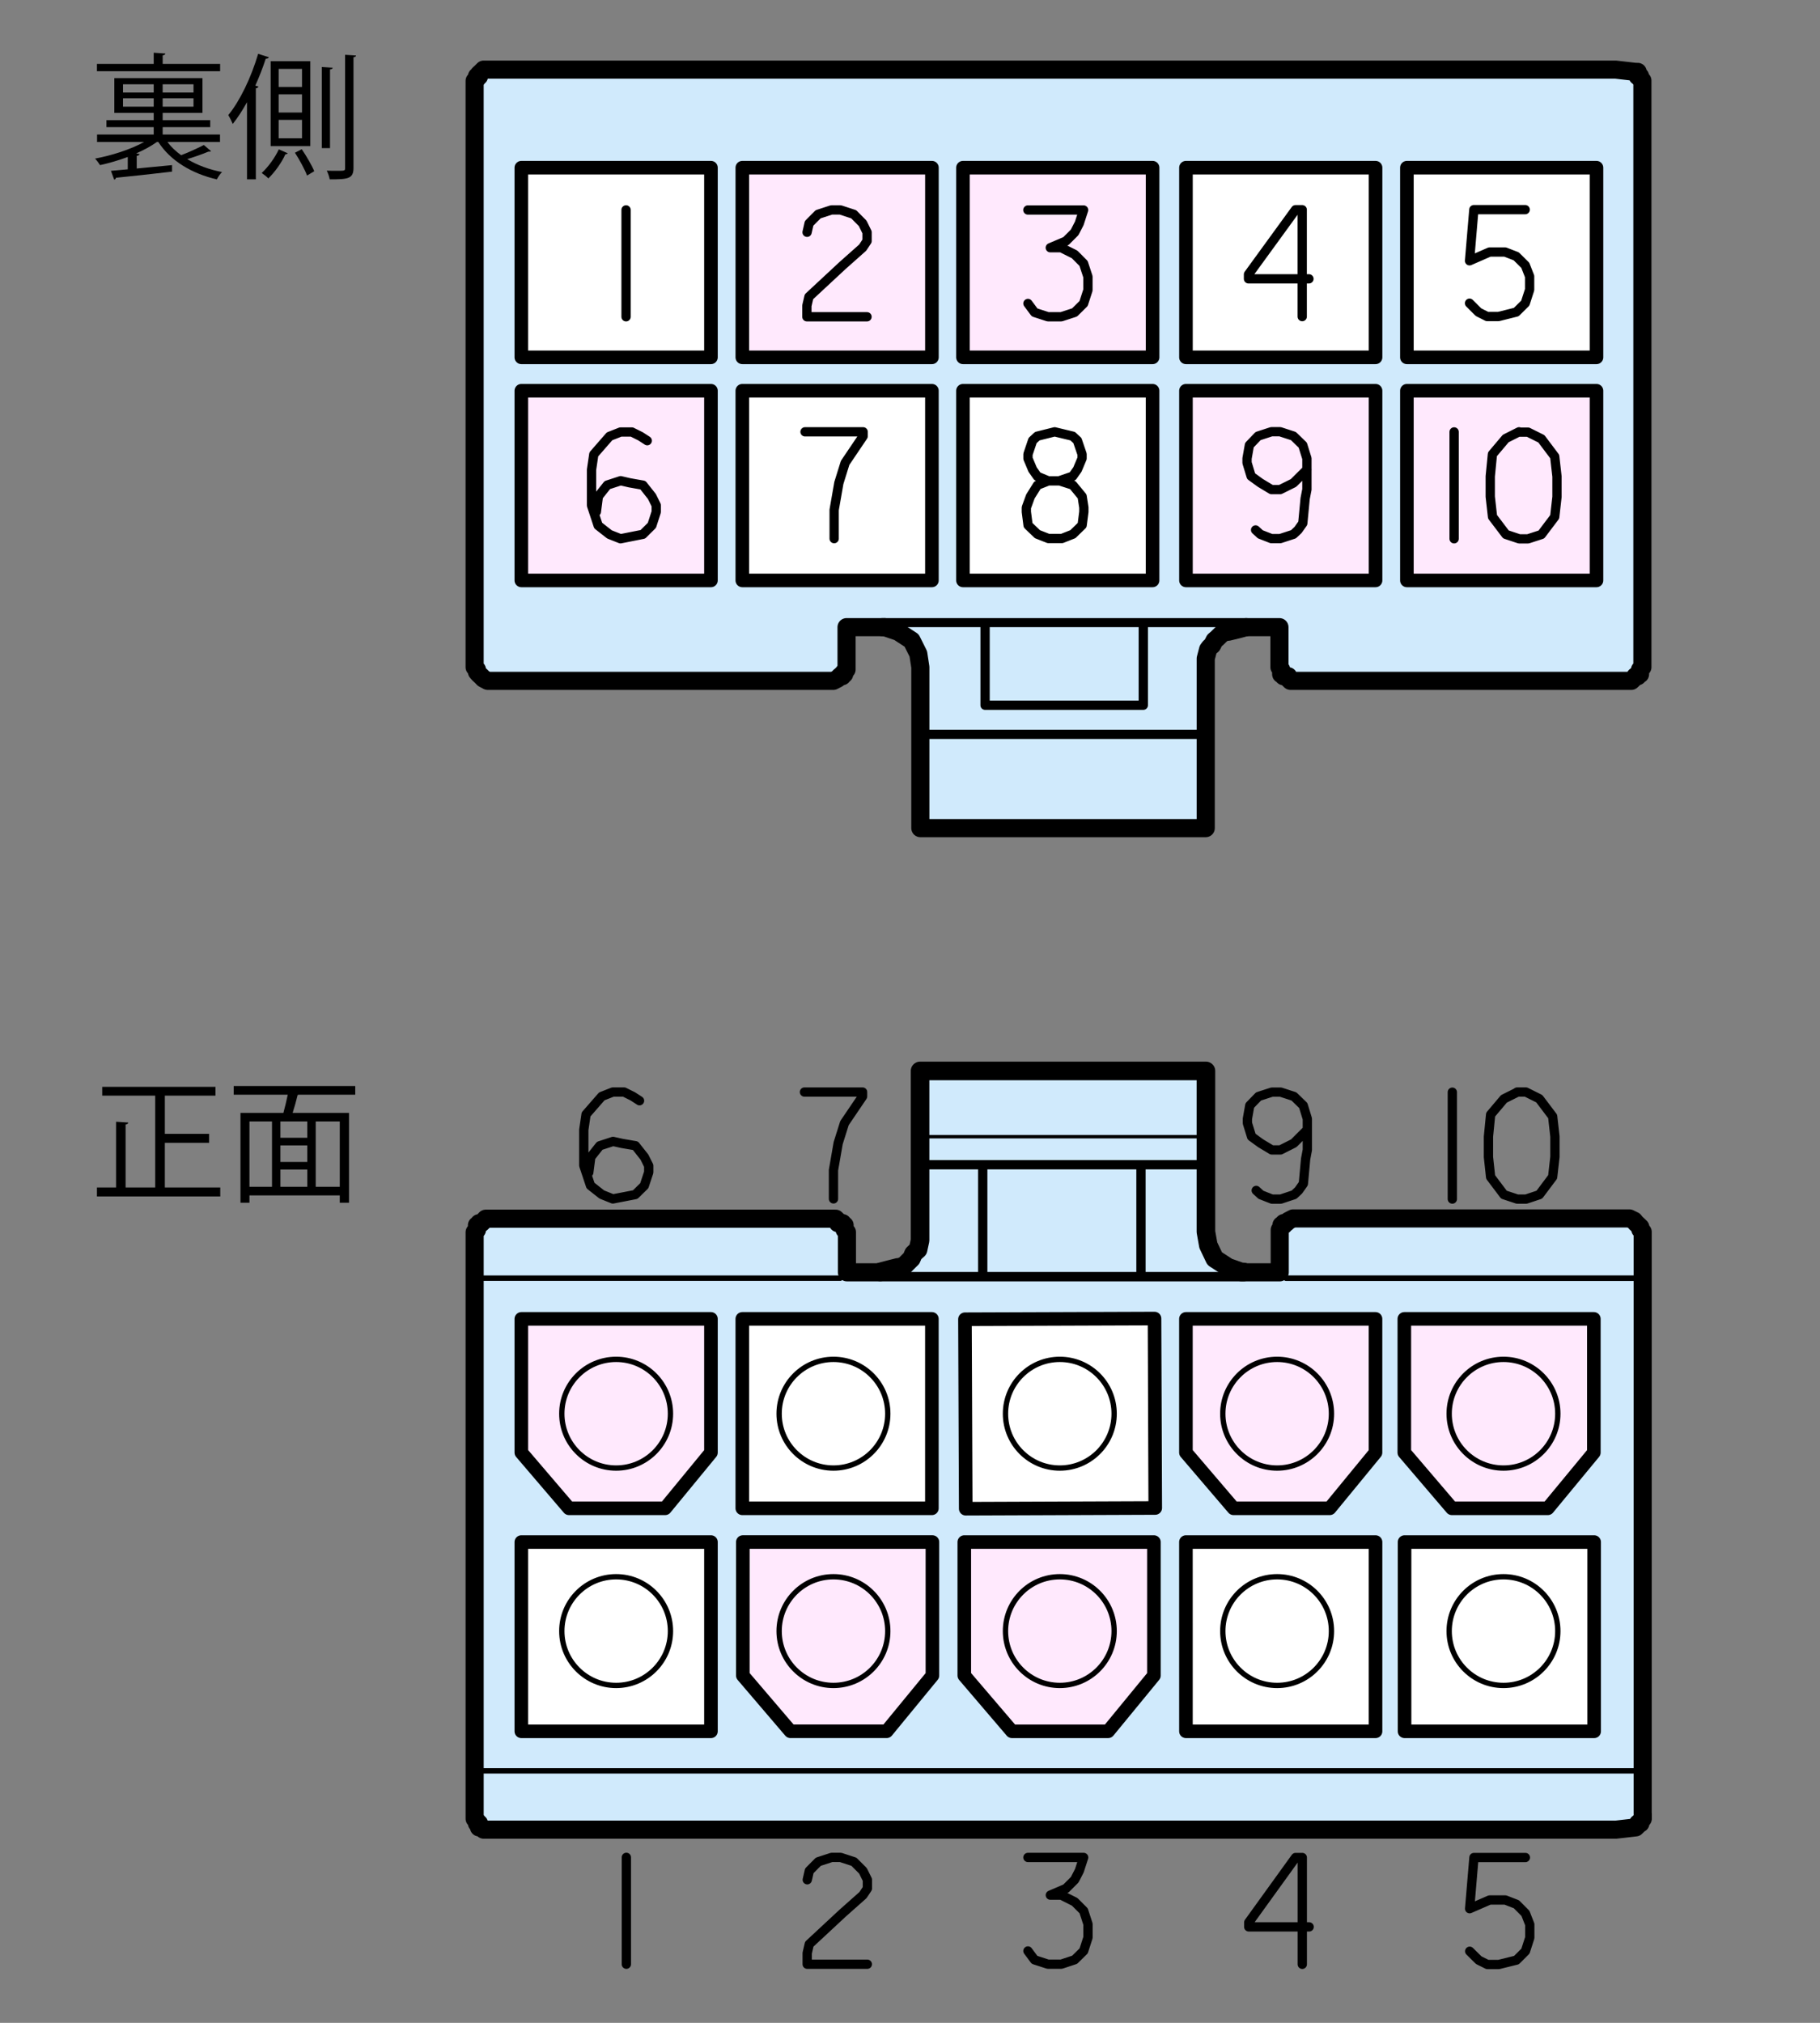 <?xml version="1.0" encoding="utf-8"?>
<!-- Generator: Adobe Illustrator 16.0.0, SVG Export Plug-In . SVG Version: 6.00 Build 0)  -->
<!DOCTYPE svg PUBLIC "-//W3C//DTD SVG 1.1//EN" "http://www.w3.org/Graphics/SVG/1.1/DTD/svg11.dtd">
<svg version="1.1" id="レイヤー_1" xmlns="http://www.w3.org/2000/svg" xmlns:xlink="http://www.w3.org/1999/xlink" x="0px"
	 y="0px" width="201px" height="223.334px" viewBox="-44.083 0 201 223.334" enable-background="new -44.083 0 201 223.334"
	 xml:space="preserve">
<rect x="-44.083" y="0" width="201" height="223.334" fill="#808080" stroke="none"/>
<g id="レイヤー_1_1_">
	<g>
		
			<path fill="#D0EAFC" stroke="#000000" stroke-width="2" stroke-linecap="round" stroke-linejoin="round" stroke-miterlimit="10" d="
			M8.334,9.406v64.258l0.255,0.26v0.254l0.22,0.258l0.25,0.225l0.25,0.26l0.47,0.25h38.17l0.48-0.25l0.25-0.26h0.25v-0.225h0.22
			v-0.258l0.26-0.254v-4.682h47.809v4.422l0.191,0.26v0.512h0.26v0.225h0.52v0.26l0.25,0.25h37.642l0.26-0.25l0.188-0.26h0.252
			v-0.225h0.261v-0.512l0.26-0.26V8.894l-0.258-0.226V8.416h-0.26V7.937h-0.257l-2.19-0.25H9.33l-0.258,0.26L8.816,8.176v0.261H8.59
			v0.26L8.335,8.926v0.521L8.334,9.406z"/>
		
			<path fill="#D0EAFC" stroke="#000000" stroke-width="2" stroke-linecap="round" stroke-linejoin="round" stroke-miterlimit="10" d="
			M93.541,69.242l-0.965,0.26l-1.027,0.25h-0.271l-0.438,0.226l-0.271,0.26l-0.26,0.257l-0.262,0.217l-0.26,0.517l-0.26,0.226
			l-0.189,0.254l-0.26,0.996v18.726H57.56V73.664l-0.225-1.475l-0.74-1.479l-1.472-0.959l-1.51-0.51H53.39"/>
		
			<path fill="none" stroke="#000000" stroke-width="1.026" stroke-linecap="round" stroke-linejoin="round" stroke-miterlimit="10" d="
			M82.182,69.242v8.619 M64.709,77.861v-8.619 M82.179,77.861H64.71 M57.56,81.074h31.545"/>
		
			<path fill="#FFFFFF" stroke="#000000" stroke-width="1.5" stroke-linecap="round" stroke-linejoin="round" stroke-miterlimit="10" d="
			M13.494,18.513h20.94v20.94h-20.94V18.513z M37.897,43.14h20.94v20.942h-20.94V43.14z M62.267,43.14h20.939v20.942H62.267V43.14z
			 M111.294,18.513h20.938v20.94h-20.938V18.513z M86.894,18.513h20.939v20.94H86.894V18.513z"/>
		
			<path fill="#FFE9FD" stroke="#000000" stroke-width="1.5" stroke-linecap="round" stroke-linejoin="round" stroke-miterlimit="10" d="
			M13.494,43.14h20.94v20.942h-20.94V43.14z M86.894,43.14h20.939v20.942H86.894V43.14z M111.294,43.14h20.938v20.942h-20.938V43.14
			z M62.268,18.513h20.94v20.94h-20.94V18.513z M37.898,18.513h20.94v20.94h-20.94V18.513z"/>
		
			<path fill="none" stroke="#000000" stroke-width="1.026" stroke-linecap="round" stroke-linejoin="round" stroke-miterlimit="10" d="
			M123.703,47.711h0.965l1.478,0.736l1.473,1.957l0.25,2.211v2.239l-0.25,2.21l-1.473,1.95l-1.478,0.479h-0.965l-1.474-0.49
			l-1.479-1.949l-0.25-2.221v-2.239l0.239-2.44l1.47-1.74l1.472-0.74 M100.259,51.845l-1.49,1.479l-1.471,0.73h-0.959l-1.23-0.74
			l-1.02-0.74l-0.449-1.48v-0.479l0.26-1.47l0.959-1l1.474-0.48h0.961l1.47,0.48l1.03,1l0.457,1.47v3.425l-0.194,1l-0.261,2.73
			l-0.521,0.74l-0.51,0.479l-1.471,0.479h-0.961l-1.227-0.479l-0.521-0.479 M72.908,53.09h-1.2l-1.22,0.482l-0.776,1.242
			l-0.445,1.223v0.48l0.19,1.47l1.03,0.99l1.22,0.479h1.48l1.215-0.479l1.026-0.997l0.19-1.47v-0.479l-0.19-1.221l-1.03-1.25
			l-1.486-0.48l1.48-0.51l0.518-0.74l0.51-1.218v-0.467l-0.517-1.51l-0.517-0.479l-1.992-0.48l-1.916,0.48l-0.52,0.479l-0.51,1.51
			v0.485l0.51,1.215l0.52,0.74l1.22,0.51 M44.823,47.676h6.42v0.479l-1.992,2.95l-0.69,2.213l-0.52,2.98v3.17 M27.4,48.655
			l-0.74-0.479l-0.96-0.48h-1.25l-1.22,0.48l-1.735,1.99l-0.25,1.699v3.943l0.735,2.216l1.25,0.979l1.216,0.48l2.468-0.49
			l0.997-0.99l0.48-1.479v-0.739l-0.48-0.971l-0.99-1.25l-1.47-0.26l-0.99-0.23l-1.47,0.48l-0.99,1.244l-0.22,1.699 M124.36,23.146
			h-5.67l-0.479,5.647l2.209-0.965h1.729l1.222,0.473l0.998,0.99l0.479,1.221v1.475l-0.479,1.48l-1,0.99l-1.961,0.49h-1.25
			l-0.959-0.482l-0.99-0.99 M100.476,30.785H93.8v-0.49l5.193-7.141h0.74v11.801 M69.434,23.185h6.155l-0.479,1.479l-0.51,0.99
			l-0.96,0.961l-1.73,0.735h1.21l1.476,0.739l0.989,0.994l0.484,1.471v1.475l-0.48,1.48l-0.996,0.986l-1.471,0.479h-1.471
			l-1.472-0.479l-0.737-0.99 M45.05,25.646l0.225-0.989l0.995-1l1.47-0.48h0.99l1.47,0.48l0.99,1l0.486,0.989v0.963l-0.487,0.733
			l-2.24,1.99l-3.69,3.43l-0.23,0.99v1.223h6.64 M116.509,47.685v11.8 M25.059,34.975V23.174V34.975z"/>
	</g>
	<g enable-background="new    ">
		<path d="M-20.778,16.683c-0.06,0.061-0.135,0.061-0.3,0.061c-0.6,0.255-1.53,0.585-2.325,0.824c1.11,0.676,2.43,1.155,3.84,1.426
			c-0.195,0.194-0.45,0.555-0.57,0.81c-2.76-0.63-5.129-2.055-6.464-4.125h-0.165c-0.63,0.45-1.425,0.885-2.28,1.26l0.375,0.075
			c-0.03,0.09-0.105,0.165-0.315,0.195v1.395c1.23-0.12,2.58-0.255,3.9-0.375v0.72c-2.265,0.271-4.695,0.525-6.195,0.676
			c-0.015,0.119-0.09,0.18-0.195,0.21l-0.36-0.976l1.86-0.165v-1.364c-1.02,0.375-2.085,0.689-3.06,0.899
			c-0.135-0.21-0.375-0.54-0.555-0.72c1.8-0.33,3.93-1.005,5.415-1.83h-5.19v-0.825h6.255v-0.824h-5.22v-0.766h5.22v-0.795h-4.35
			v-3.84h9.734v3.84h-4.395v0.795h5.25v0.766h-5.25v0.824h6.33v0.825h-5.805c0.405,0.54,0.915,1.021,1.515,1.455
			c0.84-0.315,1.875-0.795,2.505-1.125L-20.778,16.683z M-19.773,7.053v0.811h-13.604V7.053h6.27V5.823l1.29,0.09
			c-0.015,0.09-0.09,0.165-0.3,0.195v0.944H-19.773z M-30.498,9.303v0.915h3.39V9.303H-30.498z M-30.498,11.778h3.39v-0.931h-3.39
			V11.778z M-22.713,10.218V9.303h-3.405v0.915H-22.713z M-22.713,11.778v-0.931h-3.405v0.931H-22.713z"/>
		<path d="M-16.803,11.283c-0.495,0.885-1.02,1.71-1.575,2.399c-0.105-0.239-0.345-0.75-0.495-0.975c1.29-1.56,2.535-4.17,3.3-6.765
			l1.185,0.375c-0.045,0.104-0.15,0.165-0.345,0.165c-0.33,1.005-0.72,2.01-1.155,2.97l0.345,0.104
			c-0.03,0.105-0.105,0.165-0.285,0.195v10.05h-0.975V11.283z M-12.303,16.923c-0.03,0.06-0.135,0.104-0.27,0.12
			c-0.36,0.84-1.155,1.965-1.875,2.654c-0.165-0.18-0.51-0.449-0.735-0.6c0.735-0.66,1.515-1.77,1.89-2.61L-12.303,16.923z
			 M-9.813,6.753v9.375h-4.38V6.753H-9.813z M-10.729,9.604V7.608h-2.58v1.995H-10.729z M-10.729,12.423v-2.01h-2.58v2.01H-10.729z
			 M-10.729,15.272v-2.039h-2.58v2.039H-10.729z M-10.173,19.383c-0.24-0.66-0.825-1.725-1.335-2.521l0.75-0.39
			c0.525,0.78,1.125,1.8,1.38,2.43L-10.173,19.383z M-7.338,7.474c-0.015,0.104-0.105,0.164-0.3,0.194v8.685h-0.9V7.398
			L-7.338,7.474z M-5.974,6.048l1.215,0.075c-0.015,0.105-0.09,0.18-0.285,0.195v12.225c0,1.199-0.615,1.26-2.625,1.26
			c-0.045-0.255-0.18-0.69-0.33-0.96c0.405,0.015,0.78,0.015,1.08,0.015c0.915,0,0.945,0,0.945-0.3V6.048z"/>
	</g>
	<g enable-background="new    ">
		<path d="M-25.878,131.107h6.12v0.99h-13.619v-0.99h2.115v-7.26l1.35,0.091c-0.015,0.104-0.105,0.18-0.3,0.21v6.959h3.27v-10.14
			h-5.85v-0.975h12.509v0.975h-5.595v4.215h4.89v0.99h-4.89V131.107z"/>
		<path d="M-4.849,120.863h-6.225c-0.03,0.015-0.075,0.015-0.135,0.015c-0.135,0.57-0.345,1.335-0.555,1.995h6.225v9.915h-1.02
			v-0.811h-9.975v0.811h-0.99v-9.915h4.74c0.165-0.6,0.345-1.365,0.48-2.01h-5.97v-0.96h13.424V120.863z M-16.533,123.818v7.214
			h2.49v-7.214H-16.533z M-10.144,125.618v-1.8h-2.97v1.8H-10.144z M-10.144,128.288v-1.83h-2.97v1.83H-10.144z M-13.113,129.128
			v1.904h2.97v-1.904H-13.113z M-6.559,131.032v-7.214h-2.655v7.214H-6.559z"/>
	</g>
</g>
<g id="レイヤー_2">
	
		<path fill="#D0EAFC" stroke="#000000" stroke-width="2" stroke-linecap="round" stroke-linejoin="round" stroke-miterlimit="10" d="
		M137.333,200.267v-64.263l-0.258-0.258v-0.255l-0.256-0.25l-0.25-0.23l-0.189-0.24l-0.51-0.25H98.729l-0.508,0.26l-0.27,0.25h-0.25
		v0.23H97.44v0.26l-0.189,0.26v4.691H49.452v-4.431l-0.258-0.261v-0.51h-0.228v-0.229h-0.513v-0.24l-0.252-0.25H9.56l-0.23,0.25
		l-0.26,0.25H8.816v0.229H8.59v0.511l-0.254,0.257V200.8l0.254,0.25v0.256h0.226v0.449h0.255l0.26,0.25h125.04l2.19-0.25l0.26-0.25
		v-0.199h0.261v-0.252l0.26-0.254v-0.515L137.333,200.267z"/>
	
		<path fill="#D0EAFC" stroke="#000000" stroke-width="2.053" stroke-linecap="round" stroke-linejoin="round" stroke-miterlimit="10" d="
		M53.128,140.431l0.997-0.264l0.994-0.25h0.22l0.51-0.24l0.22-0.229l0.26-0.26l0.25-0.24l0.22-0.52l0.25-0.24l0.26-0.229l0.22-1.011
		v-18.709H89.1v17.765l0.263,1.478l0.705,1.478l1.476,0.96l1.472,0.514h0.25"/>
	
		<path fill="#D0EAFC" stroke="#000000" stroke-width="1.026" stroke-linecap="round" stroke-linejoin="round" stroke-miterlimit="10" d="
		M64.45,140.431v-11.623 M81.925,128.808v11.623 M89.105,128.595h-31.55"/>
	<path fill="#D0EAFC" d="M137.333,141h-39"/>
	<path d="M137.144,140.812H97.955c-0.397,0-0.397,0.617,0,0.617h39.188C137.541,141.429,137.541,140.812,137.144,140.812z"/>
	<path fill="#D0EAFC" d="M137.333,196h-129"/>
	<path d="M137.333,195.214H8.49c-0.388,0-0.388,0.6,0,0.6h128.843C137.72,195.813,137.72,195.214,137.333,195.214L137.333,195.214z
		 M57.333,125.688h32c0.242,0,0.242-0.375,0-0.375h-32C57.093,125.313,57.093,125.688,57.333,125.688z M48.707,140.819H8.49
		c-0.387,0-0.387,0.601,0,0.601h40.217C49.094,141.42,49.094,140.819,48.707,140.819z"/>
	
		<path fill="#FFFFFF" stroke="#000000" stroke-width="1.5" stroke-linecap="round" stroke-linejoin="round" stroke-miterlimit="10" d="
		M13.494,170.252h20.94v20.896h-20.94V170.252z M37.896,145.612h20.938v20.914H37.896V145.612z M62.486,145.651l20.936-0.075
		l0.08,20.915l-20.931,0.08L62.486,145.651z M86.89,170.252h20.941v20.896H86.892L86.89,170.252z M111.037,170.252h20.937v20.896
		h-20.937V170.252z"/>
	
		<path fill="#FFE9FD" stroke="#000000" stroke-width="1.5" stroke-linecap="round" stroke-linejoin="round" stroke-miterlimit="10" d="
		M13.494,160.373l5.262,6.153h10.62l5.058-6.153v-14.761h-20.94V160.373z M37.954,184.989l5.26,6.156h10.623l5.056-6.154V170.25
		H37.955L37.954,184.989z M62.414,184.992l5.26,6.155H78.3l5.054-6.155v-14.74h-20.94V184.992z M86.89,160.372l5.259,6.154h10.625
		l5.054-6.153v-14.761H86.89V160.372z M111.009,160.372l5.256,6.154h10.592l5.084-6.154v-14.76h-20.93L111.009,160.372z"/>
	
		<path fill="none" stroke="#000000" stroke-width="1.026" stroke-linecap="round" stroke-linejoin="round" stroke-miterlimit="10" d="
		M123.47,120.567h0.967l1.476,0.736l1.479,1.957l0.25,2.221v2.24l-0.25,2.219l-1.471,1.961l-1.471,0.49h-0.959l-1.48-0.49
		l-1.471-1.95l-0.24-2.21V125.5l0.24-2.44l1.471-1.74l1.48-0.738 M100.28,124.742l-1.479,1.479l-1.469,0.739h-0.961l-1.22-0.733
		l-1.01-0.733l-0.461-1.49v-0.479l0.26-1.471l0.972-1l1.479-0.479h0.959l1.471,0.479l1.029,1l0.449,1.471v3.431l-0.189,0.997
		l-0.25,2.729l-0.52,0.74l-0.51,0.48l-1.475,0.49h-0.959l-1.221-0.48l-0.521-0.48 M44.76,120.569h6.42v0.479l-2,2.95l-0.696,2.212
		l-0.517,2.979v3.174 M26.547,121.528l-0.74-0.48l-0.96-0.48h-1.253l-1.218,0.48l-1.735,1.988l-0.25,1.699v3.943l0.74,2.215
		l1.25,0.986l1.22,0.49l2.47-0.479l1-0.98l0.49-1.48v-0.729l-0.48-0.96l-0.99-1.25l-1.47-0.25l-1-0.222l-1.47,0.48l-0.99,1.25
		l-0.22,1.7 M124.38,205.081h-5.68l-0.479,5.65l2.209-0.961h1.74l1.221,0.475l0.994,1l0.48,1.22v1.476l-0.48,1.479l-0.99,0.987
		l-1.959,0.486h-1.25l-0.961-0.48l-0.996-0.984 M100.498,212.739h-6.67v-0.49L99,205.08h0.74v11.793 M69.44,205.073h6.156
		l-0.479,1.472l-0.511,0.99l-0.96,0.96l-1.73,0.74h1.22l1.47,0.74l0.99,0.991l0.479,1.472v1.473l-0.479,1.48L74.6,216.37
		l-1.474,0.488h-1.479l-1.476-0.479l-0.73-0.982 M45.071,207.538l0.227-0.99l0.994-1l1.47-0.48h0.99l1.47,0.48l1,1l0.49,0.99v0.96
		l-0.49,0.733l-2.24,1.988l-3.69,3.43l-0.23,0.99v1.223h6.64 M116.312,120.583v11.8 M25.092,216.862v-11.799V216.862z"/>
	
		<circle fill="none" stroke="#000000" stroke-width="0.588" stroke-linecap="round" stroke-linejoin="round" stroke-miterlimit="10" cx="23.963" cy="156.082" r="6"/>
	
		<circle fill="none" stroke="#000000" stroke-width="0.588" stroke-linecap="round" stroke-linejoin="round" stroke-miterlimit="10" cx="47.963" cy="156.082" r="6"/>
	
		<circle fill="none" stroke="#000000" stroke-width="0.588" stroke-linecap="round" stroke-linejoin="round" stroke-miterlimit="10" cx="72.962" cy="156.082" r="6"/>
	
		<circle fill="none" stroke="#000000" stroke-width="0.588" stroke-linecap="round" stroke-linejoin="round" stroke-miterlimit="10" cx="96.962" cy="156.082" r="6"/>
	
		<circle fill="none" stroke="#000000" stroke-width="0.588" stroke-linecap="round" stroke-linejoin="round" stroke-miterlimit="10" cx="121.962" cy="156.082" r="6"/>
	
		<circle fill="none" stroke="#000000" stroke-width="0.588" stroke-linecap="round" stroke-linejoin="round" stroke-miterlimit="10" cx="23.963" cy="180.082" r="6"/>
	
		<circle fill="none" stroke="#000000" stroke-width="0.588" stroke-linecap="round" stroke-linejoin="round" stroke-miterlimit="10" cx="47.963" cy="180.082" r="6"/>
	
		<circle fill="none" stroke="#000000" stroke-width="0.588" stroke-linecap="round" stroke-linejoin="round" stroke-miterlimit="10" cx="72.962" cy="180.082" r="6"/>
	
		<circle fill="none" stroke="#000000" stroke-width="0.588" stroke-linecap="round" stroke-linejoin="round" stroke-miterlimit="10" cx="96.962" cy="180.082" r="6"/>
	
		<circle fill="none" stroke="#000000" stroke-width="0.588" stroke-linecap="round" stroke-linejoin="round" stroke-miterlimit="10" cx="121.962" cy="180.082" r="6"/>
</g>
</svg>
